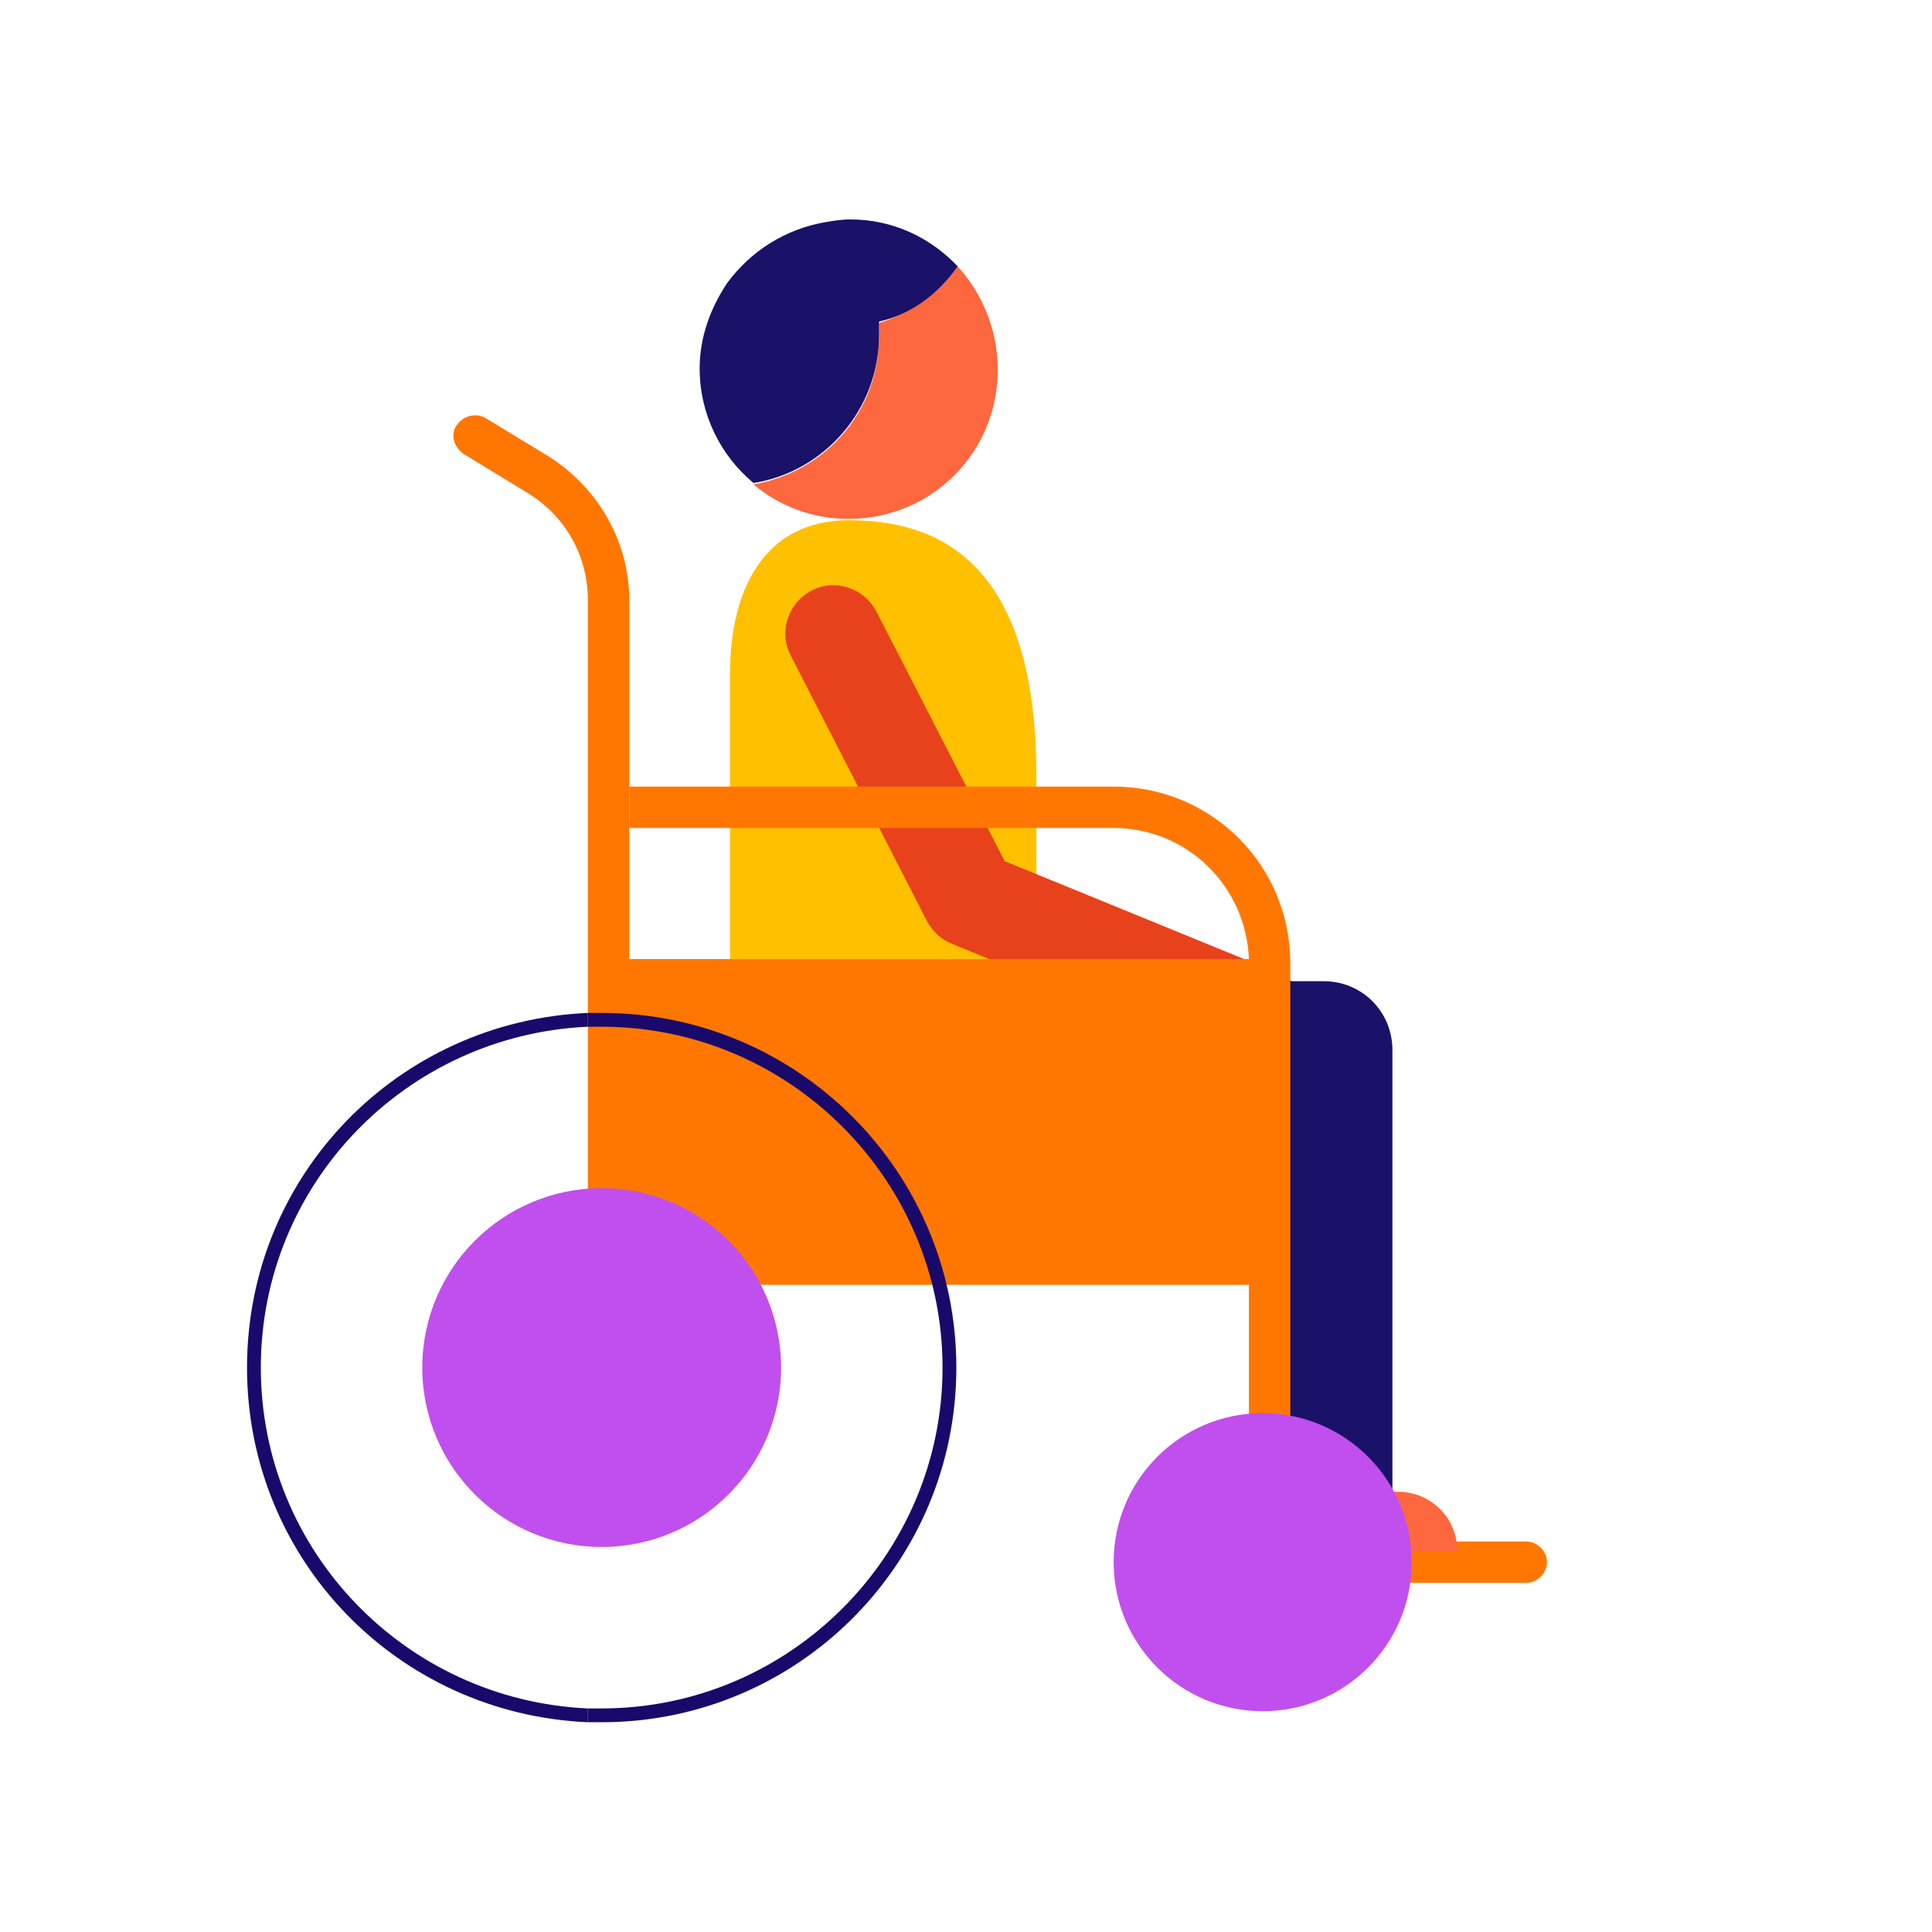<?xml version="1.0" encoding="utf-8"?>
<!-- Generator: Adobe Illustrator 26.0.2, SVG Export Plug-In . SVG Version: 6.00 Build 0)  -->
<svg version="1.1" id="Calque_1" xmlns="http://www.w3.org/2000/svg" xmlns:xlink="http://www.w3.org/1999/xlink" x="0px" y="0px"
	 viewBox="0 0 140 140" style="enable-background:new 0 0 140 140;" xml:space="preserve">
<style type="text/css">
	.st0{fill:#FFC000;}
	.st1{fill:#E8421C;}
	.st2{fill:#1A1169;}
	.st3{fill:#FF673E;}
	.st4{fill:#FF7700;}
	.st5{fill:#C14FED;}
	.st6{fill:#19096B;}
</style>
<path class="st0" d="M75.1,83H52.9V48.8c0-6.1,2.5-11.1,8.6-11.1l0,0c6.1,0,13.6,2.6,13.6,18.5V83z"/>
<path class="st1" d="M91.3,77.3c-0.4,0-0.9-0.1-1.3-0.3l-21-8.6c-0.8-0.3-1.4-0.9-1.8-1.6l-9.9-19.3c-0.9-1.7-0.2-3.8,1.5-4.7
	s3.8-0.2,4.7,1.5l9.3,18.1l19.8,8.1c1.8,0.7,2.6,2.8,1.9,4.6C94,76.5,92.7,77.3,91.3,77.3z"/>
<path class="st2" d="M100.9,111.1h-10v-30h-6.3v-10h11.3c2.8,0,5,2.2,5,5V111.1z"/>
<path class="st3" d="M69.4,19.3c-1.4,2-3.4,3.4-5.7,4.1c0,0.3,0,0.6,0,1c0,5.4-3.9,9.8-9.1,10.7c1.9,1.6,4.3,2.5,6.9,2.5
	c6,0,10.8-4.8,10.8-10.8C72.3,23.9,71.2,21.3,69.4,19.3z"/>
<path class="st2" d="M69.4,19.3c-2-2.1-4.7-3.4-7.8-3.4c-0.6,0-1.2,0.1-1.8,0.2c-2.9,0.5-5.4,2.1-7.1,4.4c-1.2,1.8-2,3.9-2,6.2
	c0,3.3,1.5,6.3,3.9,8.3c5.1-0.8,9.1-5.3,9.1-10.7c0-0.3,0-0.6,0-1C66,22.8,68,21.3,69.4,19.3z"/>
<path class="st4" d="M110.6,111.7H93.5V69.8c0-1.5-3.1-1.7-3-0.3H45.6v-26c0-4.2-2.2-8.1-5.8-10.4l-4.6-2.8
	c-0.7-0.4-1.6-0.2-2.1,0.5c-0.5,0.7-0.2,1.6,0.5,2.1l4.6,2.8c2.8,1.7,4.4,4.6,4.4,7.8v45.9c0,0.7,0.5,1.3,1.1,1.4v2.3h46.8v20.1
	c0,0.8,0.7,1.5,1.5,1.5h18.6c0.8,0,1.5-0.7,1.5-1.5S111.4,111.7,110.6,111.7z"/>
<path class="st4" d="M80.7,57H45.6v3h35.1c5.3,0,9.6,4.2,9.8,9.5l3,0.3C93.5,62.7,87.8,57,80.7,57z"/>
<circle class="st5" cx="43.6" cy="99.1" r="13"/>
<path class="st3" d="M105.6,112.4h-8.3v-4.3h4C103.7,108.1,105.6,110,105.6,112.4L105.6,112.4z"/>
<circle class="st5" cx="91.5" cy="113.2" r="10.8"/>
<path class="st6" d="M43.6,73.4c-0.3,0-0.7,0-1,0v1c0.3,0,0.7,0,1,0c13.6,0,24.7,11.1,24.7,24.7c0,13.6-11.1,24.7-24.7,24.7
	c-0.3,0-0.7,0-1,0v1c0.3,0,0.7,0,1,0c14.2,0,25.7-11.5,25.7-25.7S57.8,73.4,43.6,73.4z"/>
<path class="st6" d="M18.9,99.1c0-13.3,10.5-24.1,23.7-24.7v-1C28.8,74,17.9,85.2,17.9,99.1s10.9,25.1,24.7,25.7v-1
	C29.4,123.2,18.9,112.4,18.9,99.1z"/>
</svg>
